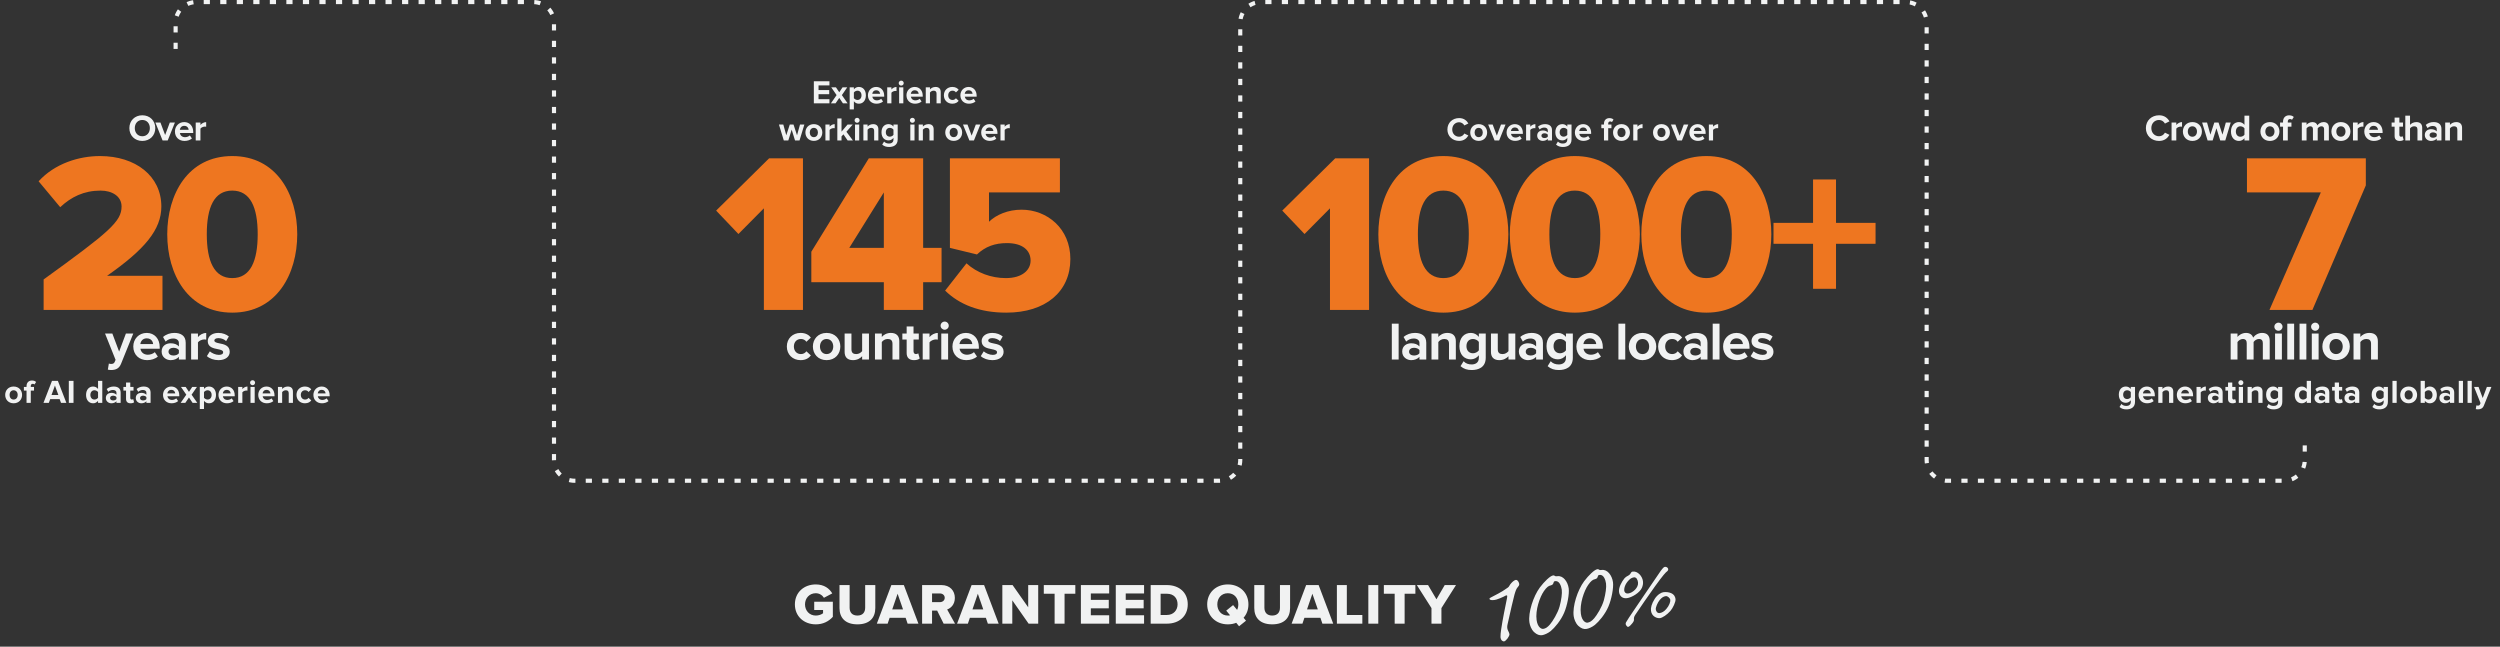 <svg width="1210" height="313" viewBox="0 0 1210 313" fill="none" xmlns="http://www.w3.org/2000/svg">
<rect x="0" y="0" width="1210" height="313" fill="#333333" stroke="none"/>
<path d="M384.728 292.524C384.728 298.46 389.264 302.184 394.836 302.184C398.364 302.184 401.08 300.756 403.096 298.544V291.236H394.08V295.24H398.364V296.808C397.608 297.424 396.292 297.928 394.836 297.928C391.784 297.928 389.628 295.576 389.628 292.524C389.628 289.472 391.784 287.12 394.836 287.12C396.6 287.12 398.028 288.1 398.784 289.332L402.816 287.204C401.444 284.88 398.924 282.864 394.836 282.864C389.264 282.864 384.728 286.588 384.728 292.524ZM406.314 294.288C406.314 298.88 409.002 302.184 414.994 302.184C420.986 302.184 423.646 298.908 423.646 294.26V283.172H418.746V294.12C418.746 296.332 417.57 297.928 414.994 297.928C412.39 297.928 411.214 296.332 411.214 294.12V283.172H406.314V294.288ZM439.283 301.848H444.519L437.463 283.172H431.415L424.387 301.848H429.623L430.575 299.02H438.331L439.283 301.848ZM434.439 287.372L437.071 294.96H431.835L434.439 287.372ZM456.714 301.848H462.23L458.422 294.988C460.158 294.372 462.146 292.636 462.146 289.388C462.146 285.916 459.794 283.172 455.65 283.172H446.298V301.848H451.114V295.52H453.578L456.714 301.848ZM457.246 289.332C457.246 290.62 456.182 291.432 454.922 291.432H451.114V287.232H454.922C456.182 287.232 457.246 288.044 457.246 289.332ZM478.118 301.848H483.354L476.298 283.172H470.25L463.222 301.848H468.458L469.41 299.02H477.166L478.118 301.848ZM473.274 287.372L475.906 294.96H470.67L473.274 287.372ZM497.845 301.848H502.493V283.172H497.649V293.924L490.089 283.172H485.133V301.848H489.949V290.564L497.845 301.848ZM510.432 301.848H515.248V287.372H520.456V283.172H505.196V287.372H510.432V301.848ZM523.148 301.848H536.84V297.788H527.964V294.428H536.644V290.34H527.964V287.232H536.84V283.172H523.148V301.848ZM540.036 301.848H553.728V297.788H544.852V294.428H553.532V290.34H544.852V287.232H553.728V283.172H540.036V301.848ZM556.925 301.848H564.793C570.645 301.848 574.873 298.292 574.873 292.496C574.873 286.7 570.645 283.172 564.765 283.172H556.925V301.848ZM561.741 297.648V287.372H564.793C568.209 287.372 569.945 289.612 569.945 292.496C569.945 295.268 568.041 297.648 564.765 297.648H561.741ZM604.244 292.524C604.244 286.84 599.988 282.864 594.276 282.864C588.564 282.864 584.28 286.84 584.28 292.524C584.28 298.208 588.564 302.184 594.276 302.184C595.732 302.184 597.104 301.932 598.336 301.428L599.708 303.108L603.068 300.42L601.892 298.992C603.376 297.312 604.244 295.1 604.244 292.524ZM594.276 297.928C591.168 297.928 589.18 295.548 589.18 292.524C589.18 289.472 591.168 287.12 594.276 287.12C597.356 287.12 599.344 289.472 599.344 292.524C599.344 293.504 599.148 294.4 598.756 295.184L596.824 292.86L593.492 295.548L595.368 297.816C595.032 297.9 594.668 297.928 594.276 297.928ZM607.07 294.288C607.07 298.88 609.758 302.184 615.75 302.184C621.742 302.184 624.402 298.908 624.402 294.26V283.172H619.502V294.12C619.502 296.332 618.326 297.928 615.75 297.928C613.146 297.928 611.97 296.332 611.97 294.12V283.172H607.07V294.288ZM640.038 301.848H645.274L638.218 283.172H632.17L625.142 301.848H630.378L631.33 299.02H639.086L640.038 301.848ZM635.194 287.372L637.826 294.96H632.59L635.194 287.372ZM647.053 301.848H659.373V297.648H651.869V283.172H647.053V301.848ZM662.274 301.848H667.09V283.172H662.274V301.848ZM675.022 301.848H679.838V287.372H685.046V283.172H669.786V287.372H675.022V301.848ZM692.834 301.848H697.65V294.316L704.706 283.172H699.246L695.242 290.06L691.182 283.172H685.75L692.834 294.316V301.848Z" fill="#F1F2F2"/>
<path d="M733.617 280.681C732.904 280.781 731.883 281.712 731.313 282.398C730.947 282.813 730.752 283.143 730.607 283.406C730.411 283.737 730.223 284.126 729.611 284.515C726.705 286.681 723.23 288.26 721.769 289.071C721.2 289.333 720.869 289.561 720.91 289.858C721.019 290.631 723.013 290.593 724.346 290.163C725.28 289.911 726.818 289.21 727.786 288.771C728.457 288.374 728.967 288.12 729.272 288.138C729.527 288.223 729.585 288.639 729.397 289.453C728.393 294.381 727.346 299.436 726.562 304.636C726.33 306.001 726.225 307.41 726.239 308.377C726.422 310.108 727.448 310.509 727.983 310.434C728.874 310.309 730.712 307.869 730.579 306.919C730.52 306.503 730.25 305.874 729.836 305.084C729.49 304.345 729.348 303.335 729.665 302.14C731.165 295.567 732.339 290.13 732.989 287.858C733.571 285.958 733.802 285.017 734.797 283.908C735.163 283.493 735.453 282.967 735.242 282.331C735.006 281.515 734.449 280.564 733.617 280.681Z" fill="#F1F2F2"/>
<path d="M751.706 278.502C752.122 278.444 752.454 278.64 752.725 278.844C752.92 278.938 753.344 278.938 753.818 278.872C756.551 278.488 758.794 281.505 759.253 284.772C759.629 287.446 758.547 293.112 757.037 296.596C755.442 300.335 752.48 303.84 750.525 305.448C749.275 306.472 747.45 307.275 746.38 307.425C745.073 307.609 743.86 307.173 742.472 305.914C741.142 304.647 740.435 302.626 740.242 301.259C739.566 296.447 742.104 288.637 745.313 284.309C747.457 281.463 750.28 278.703 751.706 278.502ZM752.702 281.27C752.286 281.329 752.065 281.481 751.945 281.922C751.783 282.49 751.569 283.126 750.567 283.328C749.506 283.537 748.622 284.147 747.26 286.095C745.242 288.984 743.047 295.352 743.715 300.105C744.233 303.788 746.149 304.488 746.921 304.38C748.05 304.221 748.994 303.604 750.193 302.224C751.444 300.776 753.922 296.852 754.846 293.511C755.685 290.424 756.142 287.21 755.892 285.427C755.649 283.704 754.781 280.978 752.702 281.27Z" fill="#F1F2F2"/>
<path d="M773.133 275.491C773.549 275.432 773.88 275.628 774.152 275.833C774.347 275.926 774.77 275.927 775.245 275.86C777.978 275.476 780.22 278.493 780.68 281.761C781.056 284.435 779.974 290.101 778.464 293.585C776.869 297.323 773.907 300.829 771.952 302.437C770.702 303.461 768.876 304.263 767.807 304.414C766.5 304.597 765.287 304.162 763.898 302.903C762.569 301.636 761.861 299.614 761.669 298.248C760.993 293.435 763.531 285.626 766.739 281.297C768.884 278.451 771.707 275.691 773.133 275.491ZM774.129 278.259C773.713 278.317 773.492 278.47 773.372 278.91C773.21 279.479 772.996 280.115 771.994 280.316C770.933 280.526 770.049 281.135 768.687 283.084C766.669 285.973 764.474 292.34 765.142 297.093C765.66 300.776 767.576 301.477 768.348 301.368C769.477 301.21 770.421 300.592 771.62 299.212C772.871 297.764 775.349 293.84 776.273 290.499C777.111 287.413 777.569 284.198 777.318 282.416C777.076 280.693 776.208 277.967 774.129 278.259Z" fill="#F1F2F2"/>
<path d="M805.781 274.356C806.572 274.245 807.2 274.762 807.369 275.243C807.53 275.675 807.303 276.212 806.893 276.522C806.248 276.966 804.929 278.364 801 283.814C796.949 289.482 794.608 292.942 791.515 297.517C790.926 298.357 790.726 299.092 790.837 299.884C790.928 300.528 790.339 301.368 789.637 302.123C788.857 303.04 788.348 303.364 788.001 303.413C787.704 303.455 787.232 302.966 787.091 302.683C786.774 302.223 786.753 301.72 786.988 301.233C787.485 300.103 794.502 290.028 797.922 284.902C801.348 279.826 803.398 276.812 803.909 276.134C804.583 275.181 805.285 274.426 805.781 274.356ZM805.081 286.623C806.318 286.449 807.704 286.608 808.777 287.063C810.445 287.788 810.824 289.047 810.949 289.939C811.136 291.276 809.652 294.362 808.475 295.689C806.823 297.587 804.599 299.01 803.411 299.177C802.322 299.33 799.502 298.666 799.078 295.646C798.883 294.26 799.355 292.225 800.888 289.838C802.342 287.614 804.14 286.755 805.081 286.623ZM806.257 288.527C805.168 288.68 804.375 289.146 803.333 290.352C802.255 291.665 801.267 293.975 801.406 294.965C801.552 296.005 802.229 296.869 803.318 296.716C804.259 296.584 805.441 296.014 806.476 294.757C807.873 293.198 808.556 291.234 808.431 290.343C808.319 289.551 807.149 288.402 806.257 288.527ZM790.198 276.647C792.624 276.306 794.845 278.821 795.186 281.247C795.381 282.633 795.018 283.644 794.684 284.499C793.653 286.865 789.887 289.162 787.46 289.503C785.48 289.782 783.919 288.739 783.606 286.511C783.321 284.481 784.883 281.584 786.174 279.989C786.918 279.178 787.576 278.833 788.142 278.552C788.609 278.284 788.609 278.284 789.042 277.769C789.361 277.168 789.653 276.723 790.198 276.647ZM790.792 279.442C790.148 279.532 789.186 279.869 788.314 280.85C786.507 282.72 785.978 284.713 786.152 285.951C786.271 286.792 787.012 287.395 788.052 287.249C790.28 286.935 793.157 284.41 792.795 281.836C792.614 280.548 792.029 279.268 790.792 279.442Z" fill="#F1F2F2"/>
<path d="M78.641 150H21.11V135.26C52.901 112.27 58.84 107.21 58.84 99.95C58.84 94.89 54.111 92.25 48.721 92.25C40.581 92.25 34.42 95.33 29.14 100.28L18.691 87.74C26.5 79.16 38.16 75.53 48.391 75.53C65.66 75.53 78.091 85.21 78.091 99.95C78.091 111.17 70.061 120.74 51.8 133.5H78.641V150ZM112.407 151.32C90.957 151.32 80.947 132.73 80.947 113.37C80.947 94.01 90.957 75.53 112.407 75.53C133.857 75.53 143.867 94.01 143.867 113.37C143.867 132.73 133.857 151.32 112.407 151.32ZM112.407 134.6C121.207 134.6 124.727 126.35 124.727 113.37C124.727 100.39 121.207 92.25 112.407 92.25C103.607 92.25 100.087 100.39 100.087 113.37C100.087 126.35 103.607 134.6 112.407 134.6Z" fill="#EE7620"/>
<path d="M52.69 175.95L52.196 178.914C52.612 179.018 53.444 179.096 53.834 179.096C55.992 179.044 57.656 178.42 58.592 176.054L64.494 161.442H60.932L57.656 170.178L54.38 161.442H50.844L55.94 174.182L55.472 175.248C55.16 175.924 54.588 176.158 53.73 176.158C53.418 176.158 52.976 176.08 52.69 175.95ZM64.512 167.708C64.512 171.738 67.398 174.312 71.22 174.312C73.17 174.312 75.146 173.714 76.394 172.57L74.938 170.438C74.132 171.218 72.754 171.686 71.584 171.686C69.452 171.686 68.178 170.36 67.97 168.774H77.304V168.046C77.304 163.938 74.756 161.13 71.012 161.13C67.19 161.13 64.512 164.068 64.512 167.708ZM71.012 163.756C73.196 163.756 74.028 165.342 74.106 166.538H67.918C68.074 165.29 68.958 163.756 71.012 163.756ZM86.579 174H89.881V165.888C89.881 162.274 87.255 161.13 84.395 161.13C82.419 161.13 80.443 161.754 78.909 163.106L80.157 165.316C81.223 164.328 82.471 163.834 83.823 163.834C85.487 163.834 86.579 164.666 86.579 165.94V167.682C85.747 166.668 84.265 166.148 82.601 166.148C80.599 166.148 78.233 167.214 78.233 170.152C78.233 172.96 80.599 174.312 82.601 174.312C84.239 174.312 85.721 173.714 86.579 172.7V174ZM86.579 170.984C86.033 171.712 84.993 172.076 83.927 172.076C82.627 172.076 81.561 171.4 81.561 170.23C81.561 169.008 82.627 168.332 83.927 168.332C84.993 168.332 86.033 168.696 86.579 169.424V170.984ZM92.506 174H95.808V165.706C96.354 164.9 97.81 164.276 98.902 164.276C99.266 164.276 99.578 164.328 99.812 164.38V161.156C98.252 161.156 96.692 162.04 95.808 163.158V161.442H92.506V174ZM100.134 172.362C101.46 173.584 103.566 174.312 105.75 174.312C109.234 174.312 111.184 172.57 111.184 170.282C111.184 167.162 108.298 166.59 106.14 166.174C104.736 165.888 103.748 165.602 103.748 164.822C103.748 164.094 104.528 163.652 105.724 163.652C107.258 163.652 108.688 164.302 109.442 165.108L110.768 162.846C109.52 161.858 107.83 161.13 105.698 161.13C102.396 161.13 100.55 162.976 100.55 165.082C100.55 168.072 103.332 168.592 105.49 169.008C106.92 169.294 108.012 169.606 108.012 170.49C108.012 171.27 107.336 171.764 105.906 171.764C104.346 171.764 102.474 170.906 101.564 170.048L100.134 172.362Z" fill="#F1F2F2"/>
<path d="M62.612 62.006C62.612 65.624 65.258 68.216 68.876 68.216C72.512 68.216 75.158 65.624 75.158 62.006C75.158 58.388 72.512 55.796 68.876 55.796C65.258 55.796 62.612 58.388 62.612 62.006ZM72.53 62.006C72.53 64.238 71.09 65.948 68.876 65.948C66.662 65.948 65.24 64.238 65.24 62.006C65.24 59.756 66.662 58.064 68.876 58.064C71.09 58.064 72.53 59.756 72.53 62.006ZM78.698 68H81.164L84.656 59.306H82.19L79.922 65.354L77.654 59.306H75.206L78.698 68ZM84.668 63.644C84.668 66.434 86.666 68.216 89.312 68.216C90.662 68.216 92.03 67.802 92.894 67.01L91.886 65.534C91.328 66.074 90.374 66.398 89.564 66.398C88.088 66.398 87.206 65.48 87.062 64.382H93.524V63.878C93.524 61.034 91.76 59.09 89.168 59.09C86.522 59.09 84.668 61.124 84.668 63.644ZM89.168 60.908C90.68 60.908 91.256 62.006 91.31 62.834H87.026C87.134 61.97 87.746 60.908 89.168 60.908ZM94.725 68H97.011V62.258C97.389 61.7 98.397 61.268 99.153 61.268C99.405 61.268 99.621 61.304 99.783 61.34V59.108C98.703 59.108 97.623 59.72 97.011 60.494V59.306H94.725V68Z" fill="#F1F2F2"/>
<path d="M6.592 195.192C4.048 195.192 2.512 193.336 2.512 191.128C2.512 188.936 4.048 187.08 6.592 187.08C9.152 187.08 10.688 188.936 10.688 191.128C10.688 193.336 9.152 195.192 6.592 195.192ZM6.592 193.384C7.856 193.384 8.576 192.344 8.576 191.128C8.576 189.928 7.856 188.888 6.592 188.888C5.328 188.888 4.624 189.928 4.624 191.128C4.624 192.344 5.328 193.384 6.592 193.384ZM14.892 195H12.844V189.048H11.563V187.272H12.844V186.856C12.844 185.208 13.899 184.168 15.451 184.168C16.188 184.168 16.971 184.36 17.468 184.888L16.7 186.088C16.491 185.88 16.22 185.768 15.851 185.768C15.291 185.768 14.892 186.136 14.892 186.856V187.272H16.459V189.048H14.892V195ZM32.124 195H29.532L28.876 193.192H24.3L23.628 195H21.036L25.164 184.328H28.012L32.124 195ZM28.252 191.192L26.588 186.6L24.924 191.192H28.252ZM35.581 195H33.309V184.328H35.581V195ZM49.505 195H47.458V194.008C46.849 194.776 46.002 195.192 45.074 195.192C43.121 195.192 41.65 193.72 41.65 191.144C41.65 188.616 43.105 187.08 45.074 187.08C45.986 187.08 46.849 187.48 47.458 188.264V184.328H49.505V195ZM45.697 193.384C46.386 193.384 47.121 193.016 47.458 192.504V189.768C47.121 189.256 46.386 188.888 45.697 188.888C44.545 188.888 43.745 189.8 43.745 191.144C43.745 192.472 44.545 193.384 45.697 193.384ZM58.392 195H56.361V194.2C55.833 194.824 54.92 195.192 53.913 195.192C52.681 195.192 51.224 194.36 51.224 192.632C51.224 190.824 52.681 190.136 53.913 190.136C54.937 190.136 55.849 190.472 56.361 191.08V190.04C56.361 189.256 55.688 188.744 54.664 188.744C53.833 188.744 53.065 189.048 52.408 189.656L51.641 188.296C52.584 187.464 53.8 187.08 55.017 187.08C56.776 187.08 58.392 187.784 58.392 190.008V195ZM54.728 193.816C55.385 193.816 56.025 193.592 56.361 193.144V192.184C56.025 191.736 55.385 191.512 54.728 191.512C53.928 191.512 53.273 191.928 53.273 192.68C53.273 193.4 53.928 193.816 54.728 193.816ZM63.2 195.192C61.776 195.192 61.008 194.456 61.008 193.08V189.048H59.728V187.272H61.008V185.16H63.056V187.272H64.624V189.048H63.056V192.536C63.056 193.016 63.312 193.384 63.76 193.384C64.064 193.384 64.352 193.272 64.464 193.16L64.896 194.696C64.592 194.968 64.048 195.192 63.2 195.192ZM72.886 195H70.854V194.2C70.326 194.824 69.414 195.192 68.406 195.192C67.174 195.192 65.718 194.36 65.718 192.632C65.718 190.824 67.174 190.136 68.406 190.136C69.43 190.136 70.342 190.472 70.854 191.08V190.04C70.854 189.256 70.182 188.744 69.158 188.744C68.326 188.744 67.558 189.048 66.902 189.656L66.134 188.296C67.078 187.464 68.294 187.08 69.51 187.08C71.27 187.08 72.886 187.784 72.886 190.008V195ZM69.222 193.816C69.878 193.816 70.518 193.592 70.854 193.144V192.184C70.518 191.736 69.878 191.512 69.222 191.512C68.422 191.512 67.766 191.928 67.766 192.68C67.766 193.4 68.422 193.816 69.222 193.816ZM83.028 195.192C80.675 195.192 78.9 193.608 78.9 191.128C78.9 188.888 80.547 187.08 82.9 187.08C85.204 187.08 86.772 188.808 86.772 191.336V191.784H81.028C81.156 192.76 81.939 193.576 83.251 193.576C83.907 193.576 84.82 193.288 85.316 192.808L86.212 194.12C85.444 194.824 84.228 195.192 83.028 195.192ZM84.803 190.408C84.755 189.672 84.243 188.696 82.9 188.696C81.635 188.696 81.091 189.64 80.996 190.408H84.803ZM95.495 195H93.223L91.463 192.392L89.687 195H87.431L90.167 191.032L87.591 187.272H89.863L91.463 189.656L93.047 187.272H95.319L92.727 191.032L95.495 195ZM101.118 195.192C100.206 195.192 99.358 194.808 98.734 194.008V197.944H96.702V187.272H98.734V188.248C99.326 187.496 100.174 187.08 101.118 187.08C103.102 187.08 104.542 188.552 104.542 191.128C104.542 193.704 103.102 195.192 101.118 195.192ZM100.478 193.384C101.646 193.384 102.43 192.472 102.43 191.128C102.43 189.8 101.646 188.888 100.478 188.888C99.822 188.888 99.07 189.272 98.734 189.768V192.504C99.07 192.984 99.822 193.384 100.478 193.384ZM109.862 195.192C107.51 195.192 105.734 193.608 105.734 191.128C105.734 188.888 107.382 187.08 109.734 187.08C112.038 187.08 113.606 188.808 113.606 191.336V191.784H107.862C107.99 192.76 108.774 193.576 110.086 193.576C110.742 193.576 111.654 193.288 112.15 192.808L113.046 194.12C112.278 194.824 111.062 195.192 109.862 195.192ZM111.638 190.408C111.59 189.672 111.078 188.696 109.734 188.696C108.47 188.696 107.926 189.64 107.83 190.408H111.638ZM117.306 195H115.274V187.272H117.306V188.328C117.85 187.64 118.81 187.08 119.77 187.08V189.064C119.626 189.032 119.434 189.016 119.21 189.016C118.538 189.016 117.642 189.4 117.306 189.896V195ZM122.247 186.44C121.591 186.44 121.031 185.896 121.031 185.224C121.031 184.552 121.591 184.024 122.247 184.024C122.919 184.024 123.463 184.552 123.463 185.224C123.463 185.896 122.919 186.44 122.247 186.44ZM123.271 195H121.239V187.272H123.271V195ZM129.118 195.192C126.766 195.192 124.99 193.608 124.99 191.128C124.99 188.888 126.638 187.08 128.99 187.08C131.294 187.08 132.862 188.808 132.862 191.336V191.784H127.118C127.246 192.76 128.03 193.576 129.342 193.576C129.998 193.576 130.91 193.288 131.406 192.808L132.302 194.12C131.534 194.824 130.318 195.192 129.118 195.192ZM130.894 190.408C130.846 189.672 130.334 188.696 128.99 188.696C127.726 188.696 127.182 189.64 127.086 190.408H130.894ZM141.778 195H139.746V190.328C139.746 189.256 139.186 188.888 138.322 188.888C137.522 188.888 136.898 189.336 136.562 189.8V195H134.53V187.272H136.562V188.28C137.058 187.688 138.002 187.08 139.266 187.08C140.962 187.08 141.778 188.04 141.778 189.544V195ZM147.596 195.192C145.212 195.192 143.5 193.512 143.5 191.128C143.5 188.76 145.212 187.08 147.596 187.08C149.18 187.08 150.14 187.768 150.652 188.472L149.324 189.72C148.956 189.176 148.396 188.888 147.692 188.888C146.46 188.888 145.596 189.784 145.596 191.128C145.596 192.472 146.46 193.384 147.692 193.384C148.396 193.384 148.956 193.064 149.324 192.552L150.652 193.784C150.14 194.504 149.18 195.192 147.596 195.192ZM155.812 195.192C153.46 195.192 151.684 193.608 151.684 191.128C151.684 188.888 153.332 187.08 155.684 187.08C157.988 187.08 159.556 188.808 159.556 191.336V191.784H153.812C153.94 192.76 154.724 193.576 156.036 193.576C156.692 193.576 157.604 193.288 158.1 192.808L158.996 194.12C158.228 194.824 157.012 195.192 155.812 195.192ZM157.588 190.408C157.54 189.672 157.028 188.696 155.684 188.696C154.42 188.696 153.876 189.64 153.78 190.408H157.588Z" fill="#F1F2F2"/>
<path d="M1119.21 150H1098.42L1123.28 93.13H1087.53V76.63H1145.06V89.72L1119.21 150Z" fill="#EE7620"/>
<path d="M1098.54 174H1095.21V166.07C1095.21 164.9 1094.69 164.068 1093.34 164.068C1092.17 164.068 1091.21 164.848 1090.74 165.524V174H1087.41V166.07C1087.41 164.9 1086.89 164.068 1085.54 164.068C1084.4 164.068 1083.43 164.848 1082.94 165.55V174H1079.64V161.442H1082.94V163.08C1083.46 162.326 1085.12 161.13 1087.05 161.13C1088.89 161.13 1090.06 161.988 1090.53 163.418C1091.26 162.274 1092.92 161.13 1094.85 161.13C1097.16 161.13 1098.54 162.352 1098.54 164.926V174ZM1102.77 160.09C1101.7 160.09 1100.79 159.206 1100.79 158.114C1100.79 157.022 1101.7 156.164 1102.77 156.164C1103.86 156.164 1104.74 157.022 1104.74 158.114C1104.74 159.206 1103.86 160.09 1102.77 160.09ZM1104.43 174H1101.13V161.442H1104.43V174ZM1110.36 174H1107.05V156.658H1110.36V174ZM1116.28 174H1112.98V156.658H1116.28V174ZM1120.55 160.09C1119.48 160.09 1118.57 159.206 1118.57 158.114C1118.57 157.022 1119.48 156.164 1120.55 156.164C1121.64 156.164 1122.52 157.022 1122.52 158.114C1122.52 159.206 1121.64 160.09 1120.55 160.09ZM1122.21 174H1118.91V161.442H1122.21V174ZM1130.66 174.312C1126.52 174.312 1124.03 171.296 1124.03 167.708C1124.03 164.146 1126.52 161.13 1130.66 161.13C1134.82 161.13 1137.31 164.146 1137.31 167.708C1137.31 171.296 1134.82 174.312 1130.66 174.312ZM1130.66 171.374C1132.71 171.374 1133.88 169.684 1133.88 167.708C1133.88 165.758 1132.71 164.068 1130.66 164.068C1128.6 164.068 1127.46 165.758 1127.46 167.708C1127.46 169.684 1128.6 171.374 1130.66 171.374ZM1150.89 174H1147.59V166.408C1147.59 164.666 1146.68 164.068 1145.27 164.068C1143.97 164.068 1142.96 164.796 1142.41 165.55V174H1139.11V161.442H1142.41V163.08C1143.22 162.118 1144.75 161.13 1146.81 161.13C1149.56 161.13 1150.89 162.69 1150.89 165.134V174Z" fill="#F1F2F2"/>
<path d="M1045 68.216C1041.4 68.216 1038.61 65.696 1038.61 62.006C1038.61 58.316 1041.4 55.796 1045 55.796C1047.65 55.796 1049.18 57.236 1050.02 58.73L1047.83 59.81C1047.32 58.838 1046.24 58.064 1045 58.064C1042.82 58.064 1041.24 59.738 1041.24 62.006C1041.24 64.274 1042.82 65.948 1045 65.948C1046.24 65.948 1047.32 65.192 1047.83 64.202L1050.02 65.264C1049.16 66.758 1047.65 68.216 1045 68.216ZM1053.33 68H1051.04V59.306H1053.33V60.494C1053.94 59.72 1055.02 59.09 1056.1 59.09V61.322C1055.94 61.286 1055.72 61.268 1055.47 61.268C1054.71 61.268 1053.71 61.7 1053.33 62.258V68ZM1061.11 68.216C1058.25 68.216 1056.52 66.128 1056.52 63.644C1056.52 61.178 1058.25 59.09 1061.11 59.09C1063.99 59.09 1065.72 61.178 1065.72 63.644C1065.72 66.128 1063.99 68.216 1061.11 68.216ZM1061.11 66.182C1062.53 66.182 1063.34 65.012 1063.34 63.644C1063.34 62.294 1062.53 61.124 1061.11 61.124C1059.69 61.124 1058.9 62.294 1058.9 63.644C1058.9 65.012 1059.69 66.182 1061.11 66.182ZM1077.03 68H1074.6L1072.76 62.078L1070.92 68H1068.48L1065.83 59.306H1068.21L1069.83 65.156L1071.73 59.306H1073.77L1075.68 65.156L1077.3 59.306H1079.67L1077.03 68ZM1088.63 68H1086.32V66.884C1085.64 67.748 1084.69 68.216 1083.64 68.216C1081.45 68.216 1079.79 66.56 1079.79 63.662C1079.79 60.818 1081.43 59.09 1083.64 59.09C1084.67 59.09 1085.64 59.54 1086.32 60.422V55.994H1088.63V68ZM1084.34 66.182C1085.12 66.182 1085.95 65.768 1086.32 65.192V62.114C1085.95 61.538 1085.12 61.124 1084.34 61.124C1083.05 61.124 1082.15 62.15 1082.15 63.662C1082.15 65.156 1083.05 66.182 1084.34 66.182ZM1098.63 68.216C1095.77 68.216 1094.04 66.128 1094.04 63.644C1094.04 61.178 1095.77 59.09 1098.63 59.09C1101.51 59.09 1103.24 61.178 1103.24 63.644C1103.24 66.128 1101.51 68.216 1098.63 68.216ZM1098.63 66.182C1100.05 66.182 1100.86 65.012 1100.86 63.644C1100.86 62.294 1100.05 61.124 1098.63 61.124C1097.21 61.124 1096.42 62.294 1096.42 63.644C1096.42 65.012 1097.21 66.182 1098.63 66.182ZM1107.29 68H1104.99V61.304H1103.55V59.306H1104.99V58.838C1104.99 56.984 1106.18 55.814 1107.92 55.814C1108.75 55.814 1109.63 56.03 1110.19 56.624L1109.33 57.974C1109.09 57.74 1108.79 57.614 1108.37 57.614C1107.74 57.614 1107.29 58.028 1107.29 58.838V59.306H1109.06V61.304H1107.29V68ZM1127.17 68H1124.86V62.51C1124.86 61.7 1124.5 61.124 1123.57 61.124C1122.76 61.124 1122.09 61.664 1121.77 62.132V68H1119.46V62.51C1119.46 61.7 1119.1 61.124 1118.17 61.124C1117.37 61.124 1116.71 61.664 1116.37 62.15V68H1114.08V59.306H1116.37V60.44C1116.73 59.918 1117.88 59.09 1119.21 59.09C1120.49 59.09 1121.3 59.684 1121.62 60.674C1122.13 59.882 1123.28 59.09 1124.61 59.09C1126.21 59.09 1127.17 59.936 1127.17 61.718V68ZM1132.99 68.216C1130.13 68.216 1128.4 66.128 1128.4 63.644C1128.4 61.178 1130.13 59.09 1132.99 59.09C1135.87 59.09 1137.6 61.178 1137.6 63.644C1137.6 66.128 1135.87 68.216 1132.99 68.216ZM1132.99 66.182C1134.41 66.182 1135.22 65.012 1135.22 63.644C1135.22 62.294 1134.41 61.124 1132.99 61.124C1131.57 61.124 1130.78 62.294 1130.78 63.644C1130.78 65.012 1131.57 66.182 1132.99 66.182ZM1141.13 68H1138.84V59.306H1141.13V60.494C1141.74 59.72 1142.82 59.09 1143.9 59.09V61.322C1143.74 61.286 1143.52 61.268 1143.27 61.268C1142.52 61.268 1141.51 61.7 1141.13 62.258V68ZM1148.97 68.216C1146.32 68.216 1144.32 66.434 1144.32 63.644C1144.32 61.124 1146.18 59.09 1148.82 59.09C1151.41 59.09 1153.18 61.034 1153.18 63.878V64.382H1146.72C1146.86 65.48 1147.74 66.398 1149.22 66.398C1149.96 66.398 1150.98 66.074 1151.54 65.534L1152.55 67.01C1151.68 67.802 1150.32 68.216 1148.97 68.216ZM1150.96 62.834C1150.91 62.006 1150.33 60.908 1148.82 60.908C1147.4 60.908 1146.79 61.97 1146.68 62.834H1150.96ZM1161.45 68.216C1159.85 68.216 1158.99 67.388 1158.99 65.84V61.304H1157.55V59.306H1158.99V56.93H1161.29V59.306H1163.05V61.304H1161.29V65.228C1161.29 65.768 1161.58 66.182 1162.08 66.182C1162.42 66.182 1162.75 66.056 1162.87 65.93L1163.36 67.658C1163.02 67.964 1162.41 68.216 1161.45 68.216ZM1172.34 68H1170.05V62.708C1170.05 61.502 1169.42 61.124 1168.43 61.124C1167.55 61.124 1166.85 61.628 1166.45 62.15V68H1164.17V55.994H1166.45V60.44C1167.01 59.774 1168.09 59.09 1169.51 59.09C1171.42 59.09 1172.34 60.134 1172.34 61.826V68ZM1181.66 68H1179.38V67.1C1178.78 67.802 1177.76 68.216 1176.62 68.216C1175.24 68.216 1173.6 67.28 1173.6 65.336C1173.6 63.302 1175.24 62.528 1176.62 62.528C1177.78 62.528 1178.8 62.906 1179.38 63.59V62.42C1179.38 61.538 1178.62 60.962 1177.47 60.962C1176.53 60.962 1175.67 61.304 1174.93 61.988L1174.07 60.458C1175.13 59.522 1176.5 59.09 1177.87 59.09C1179.85 59.09 1181.66 59.882 1181.66 62.384V68ZM1177.54 66.668C1178.28 66.668 1179 66.416 1179.38 65.912V64.832C1179 64.328 1178.28 64.076 1177.54 64.076C1176.64 64.076 1175.9 64.544 1175.9 65.39C1175.9 66.2 1176.64 66.668 1177.54 66.668ZM1191.64 68H1189.35V62.744C1189.35 61.538 1188.72 61.124 1187.75 61.124C1186.85 61.124 1186.15 61.628 1185.77 62.15V68H1183.48V59.306H1185.77V60.44C1186.33 59.774 1187.39 59.09 1188.81 59.09C1190.72 59.09 1191.64 60.17 1191.64 61.862V68Z" fill="#F1F2F2"/>
<path d="M1029.18 198.136C1027.85 198.136 1026.82 197.832 1025.85 196.984L1026.76 195.512C1027.38 196.2 1028.2 196.472 1029.18 196.472C1030.15 196.472 1031.3 196.04 1031.3 194.52V193.736C1030.7 194.504 1029.86 194.952 1028.92 194.952C1026.98 194.952 1025.51 193.592 1025.51 191.016C1025.51 188.488 1026.97 187.08 1028.92 187.08C1029.85 187.08 1030.68 187.48 1031.3 188.264V187.272H1033.35V194.472C1033.35 197.416 1031.08 198.136 1029.18 198.136ZM1029.56 193.144C1030.23 193.144 1030.97 192.76 1031.3 192.264V189.768C1030.97 189.256 1030.23 188.888 1029.56 188.888C1028.41 188.888 1027.61 189.688 1027.61 191.016C1027.61 192.344 1028.41 193.144 1029.56 193.144ZM1039.2 195.192C1036.85 195.192 1035.07 193.608 1035.07 191.128C1035.07 188.888 1036.72 187.08 1039.07 187.08C1041.38 187.08 1042.94 188.808 1042.94 191.336V191.784H1037.2C1037.33 192.76 1038.11 193.576 1039.42 193.576C1040.08 193.576 1040.99 193.288 1041.49 192.808L1042.38 194.12C1041.62 194.824 1040.4 195.192 1039.2 195.192ZM1040.98 190.408C1040.93 189.672 1040.42 188.696 1039.07 188.696C1037.81 188.696 1037.26 189.64 1037.17 190.408H1040.98ZM1051.86 195H1049.83V190.328C1049.83 189.256 1049.27 188.888 1048.4 188.888C1047.6 188.888 1046.98 189.336 1046.64 189.8V195H1044.61V187.272H1046.64V188.28C1047.14 187.688 1048.08 187.08 1049.35 187.08C1051.04 187.08 1051.86 188.04 1051.86 189.544V195ZM1057.71 195.192C1055.36 195.192 1053.58 193.608 1053.58 191.128C1053.58 188.888 1055.23 187.08 1057.58 187.08C1059.88 187.08 1061.45 188.808 1061.45 191.336V191.784H1055.71C1055.84 192.76 1056.62 193.576 1057.93 193.576C1058.59 193.576 1059.5 193.288 1060 192.808L1060.89 194.12C1060.12 194.824 1058.91 195.192 1057.71 195.192ZM1059.48 190.408C1059.44 189.672 1058.92 188.696 1057.58 188.696C1056.32 188.696 1055.77 189.64 1055.68 190.408H1059.48ZM1065.15 195H1063.12V187.272H1065.15V188.328C1065.7 187.64 1066.66 187.08 1067.62 187.08V189.064C1067.47 189.032 1067.28 189.016 1067.06 189.016C1066.38 189.016 1065.49 189.4 1065.15 189.896V195ZM1075.76 195H1073.73V194.2C1073.2 194.824 1072.29 195.192 1071.28 195.192C1070.05 195.192 1068.59 194.36 1068.59 192.632C1068.59 190.824 1070.05 190.136 1071.28 190.136C1072.3 190.136 1073.21 190.472 1073.73 191.08V190.04C1073.73 189.256 1073.05 188.744 1072.03 188.744C1071.2 188.744 1070.43 189.048 1069.77 189.656L1069.01 188.296C1069.95 187.464 1071.17 187.08 1072.38 187.08C1074.14 187.08 1075.76 187.784 1075.76 190.008V195ZM1072.09 193.816C1072.75 193.816 1073.39 193.592 1073.73 193.144V192.184C1073.39 191.736 1072.75 191.512 1072.09 191.512C1071.29 191.512 1070.64 191.928 1070.64 192.68C1070.64 193.4 1071.29 193.816 1072.09 193.816ZM1080.57 195.192C1079.14 195.192 1078.37 194.456 1078.37 193.08V189.048H1077.09V187.272H1078.37V185.16H1080.42V187.272H1081.99V189.048H1080.42V192.536C1080.42 193.016 1080.68 193.384 1081.13 193.384C1081.43 193.384 1081.72 193.272 1081.83 193.16L1082.26 194.696C1081.96 194.968 1081.41 195.192 1080.57 195.192ZM1084.59 186.44C1083.93 186.44 1083.37 185.896 1083.37 185.224C1083.37 184.552 1083.93 184.024 1084.59 184.024C1085.26 184.024 1085.8 184.552 1085.8 185.224C1085.8 185.896 1085.26 186.44 1084.59 186.44ZM1085.61 195H1083.58V187.272H1085.61V195ZM1095.07 195H1093.04V190.328C1093.04 189.256 1092.48 188.888 1091.62 188.888C1090.82 188.888 1090.19 189.336 1089.86 189.8V195H1087.83V187.272H1089.86V188.28C1090.35 187.688 1091.3 187.08 1092.56 187.08C1094.26 187.08 1095.07 188.04 1095.07 189.544V195ZM1100.46 198.136C1099.13 198.136 1098.11 197.832 1097.13 196.984L1098.04 195.512C1098.67 196.2 1099.48 196.472 1100.46 196.472C1101.44 196.472 1102.59 196.04 1102.59 194.52V193.736C1101.98 194.504 1101.15 194.952 1100.2 194.952C1098.27 194.952 1096.8 193.592 1096.8 191.016C1096.8 188.488 1098.25 187.08 1100.2 187.08C1101.13 187.08 1101.96 187.48 1102.59 188.264V187.272H1104.64V194.472C1104.64 197.416 1102.36 198.136 1100.46 198.136ZM1100.84 193.144C1101.52 193.144 1102.25 192.76 1102.59 192.264V189.768C1102.25 189.256 1101.52 188.888 1100.84 188.888C1099.69 188.888 1098.89 189.688 1098.89 191.016C1098.89 192.344 1099.69 193.144 1100.84 193.144ZM1118.51 195H1116.46V194.008C1115.85 194.776 1115 195.192 1114.07 195.192C1112.12 195.192 1110.65 193.72 1110.65 191.144C1110.65 188.616 1112.11 187.08 1114.07 187.08C1114.99 187.08 1115.85 187.48 1116.46 188.264V184.328H1118.51V195ZM1114.7 193.384C1115.39 193.384 1116.12 193.016 1116.46 192.504V189.768C1116.12 189.256 1115.39 188.888 1114.7 188.888C1113.55 188.888 1112.75 189.8 1112.75 191.144C1112.75 192.472 1113.55 193.384 1114.7 193.384ZM1127.39 195H1125.36V194.2C1124.83 194.824 1123.92 195.192 1122.91 195.192C1121.68 195.192 1120.22 194.36 1120.22 192.632C1120.22 190.824 1121.68 190.136 1122.91 190.136C1123.94 190.136 1124.85 190.472 1125.36 191.08V190.04C1125.36 189.256 1124.69 188.744 1123.66 188.744C1122.83 188.744 1122.06 189.048 1121.41 189.656L1120.64 188.296C1121.58 187.464 1122.8 187.08 1124.02 187.08C1125.78 187.08 1127.39 187.784 1127.39 190.008V195ZM1123.73 193.816C1124.38 193.816 1125.02 193.592 1125.36 193.144V192.184C1125.02 191.736 1124.38 191.512 1123.73 191.512C1122.93 191.512 1122.27 191.928 1122.27 192.68C1122.27 193.4 1122.93 193.816 1123.73 193.816ZM1132.2 195.192C1130.78 195.192 1130.01 194.456 1130.01 193.08V189.048H1128.73V187.272H1130.01V185.16H1132.06V187.272H1133.62V189.048H1132.06V192.536C1132.06 193.016 1132.31 193.384 1132.76 193.384C1133.06 193.384 1133.35 193.272 1133.46 193.16L1133.9 194.696C1133.59 194.968 1133.05 195.192 1132.2 195.192ZM1141.89 195H1139.85V194.2C1139.33 194.824 1138.41 195.192 1137.41 195.192C1136.17 195.192 1134.72 194.36 1134.72 192.632C1134.72 190.824 1136.17 190.136 1137.41 190.136C1138.43 190.136 1139.34 190.472 1139.85 191.08V190.04C1139.85 189.256 1139.18 188.744 1138.16 188.744C1137.33 188.744 1136.56 189.048 1135.9 189.656L1135.13 188.296C1136.08 187.464 1137.29 187.08 1138.51 187.08C1140.27 187.08 1141.89 187.784 1141.89 190.008V195ZM1138.22 193.816C1138.88 193.816 1139.52 193.592 1139.85 193.144V192.184C1139.52 191.736 1138.88 191.512 1138.22 191.512C1137.42 191.512 1136.77 191.928 1136.77 192.68C1136.77 193.4 1137.42 193.816 1138.22 193.816ZM1151.56 198.136C1150.24 198.136 1149.21 197.832 1148.24 196.984L1149.15 195.512C1149.77 196.2 1150.59 196.472 1151.56 196.472C1152.54 196.472 1153.69 196.04 1153.69 194.52V193.736C1153.08 194.504 1152.25 194.952 1151.31 194.952C1149.37 194.952 1147.9 193.592 1147.9 191.016C1147.9 188.488 1149.36 187.08 1151.31 187.08C1152.24 187.08 1153.07 187.48 1153.69 188.264V187.272H1155.74V194.472C1155.74 197.416 1153.47 198.136 1151.56 198.136ZM1151.95 193.144C1152.62 193.144 1153.36 192.76 1153.69 192.264V189.768C1153.36 189.256 1152.62 188.888 1151.95 188.888C1150.8 188.888 1150 189.688 1150 191.016C1150 192.344 1150.8 193.144 1151.95 193.144ZM1159.99 195H1157.95V184.328H1159.99V195ZM1165.79 195.192C1163.24 195.192 1161.71 193.336 1161.71 191.128C1161.71 188.936 1163.24 187.08 1165.79 187.08C1168.35 187.08 1169.88 188.936 1169.88 191.128C1169.88 193.336 1168.35 195.192 1165.79 195.192ZM1165.79 193.384C1167.05 193.384 1167.77 192.344 1167.77 191.128C1167.77 189.928 1167.05 188.888 1165.79 188.888C1164.52 188.888 1163.82 189.928 1163.82 191.128C1163.82 192.344 1164.52 193.384 1165.79 193.384ZM1173.62 192.52C1173.96 193.016 1174.71 193.384 1175.37 193.384C1176.55 193.384 1177.33 192.488 1177.33 191.144C1177.33 189.8 1176.55 188.888 1175.37 188.888C1174.71 188.888 1173.96 189.272 1173.62 189.784V192.52ZM1173.62 195H1171.59V184.328H1173.62V188.264C1174.23 187.48 1175.09 187.08 1176.01 187.08C1177.97 187.08 1179.43 188.616 1179.43 191.144C1179.43 193.72 1177.96 195.192 1176.01 195.192C1175.08 195.192 1174.23 194.776 1173.62 194.008V195ZM1187.84 195H1185.8V194.2C1185.28 194.824 1184.36 195.192 1183.36 195.192C1182.12 195.192 1180.67 194.36 1180.67 192.632C1180.67 190.824 1182.12 190.136 1183.36 190.136C1184.38 190.136 1185.29 190.472 1185.8 191.08V190.04C1185.8 189.256 1185.13 188.744 1184.11 188.744C1183.28 188.744 1182.51 189.048 1181.85 189.656L1181.08 188.296C1182.03 187.464 1183.24 187.08 1184.46 187.08C1186.22 187.08 1187.84 187.784 1187.84 190.008V195ZM1184.17 193.816C1184.83 193.816 1185.47 193.592 1185.8 193.144V192.184C1185.47 191.736 1184.83 191.512 1184.17 191.512C1183.37 191.512 1182.72 191.928 1182.72 192.68C1182.72 193.4 1183.37 193.816 1184.17 193.816ZM1192.08 195H1190.05V184.328H1192.08V195ZM1196.33 195H1194.3V184.328H1196.33V195ZM1198.27 198.024L1198.58 196.2C1198.75 196.28 1199.03 196.328 1199.22 196.328C1199.75 196.328 1200.1 196.184 1200.29 195.768L1200.58 195.112L1197.44 187.272H1199.62L1201.63 192.648L1203.65 187.272H1205.84L1202.21 196.264C1201.63 197.72 1200.61 198.104 1199.28 198.136C1199.04 198.136 1198.53 198.088 1198.27 198.024Z" fill="#F1F2F2"/>
<path d="M401.452 50H393.9V39.328H401.452V41.328H396.172V43.584H401.34V45.584H396.172V48H401.452V50ZM410.236 50H407.964L406.204 47.392L404.428 50H402.172L404.908 46.032L402.332 42.272H404.604L406.204 44.656L407.788 42.272H410.06L407.468 46.032L410.236 50ZM415.658 50.192C414.746 50.192 413.898 49.808 413.274 49.008V52.944H411.242V42.272H413.274V43.248C413.866 42.496 414.714 42.08 415.658 42.08C417.642 42.08 419.082 43.552 419.082 46.128C419.082 48.704 417.642 50.192 415.658 50.192ZM415.018 48.384C416.186 48.384 416.97 47.472 416.97 46.128C416.97 44.8 416.186 43.888 415.018 43.888C414.362 43.888 413.61 44.272 413.274 44.768V47.504C413.61 47.984 414.362 48.384 415.018 48.384ZM424.203 50.192C421.851 50.192 420.075 48.608 420.075 46.128C420.075 43.888 421.723 42.08 424.075 42.08C426.379 42.08 427.947 43.808 427.947 46.336V46.784H422.203C422.331 47.76 423.115 48.576 424.427 48.576C425.083 48.576 425.995 48.288 426.491 47.808L427.387 49.12C426.619 49.824 425.403 50.192 424.203 50.192ZM425.979 45.408C425.931 44.672 425.419 43.696 424.075 43.696C422.811 43.696 422.267 44.64 422.171 45.408H425.979ZM431.446 50H429.414V42.272H431.446V43.328C431.99 42.64 432.95 42.08 433.91 42.08V44.064C433.766 44.032 433.574 44.016 433.35 44.016C432.678 44.016 431.782 44.4 431.446 44.896V50ZM436.188 41.44C435.532 41.44 434.972 40.896 434.972 40.224C434.972 39.552 435.532 39.024 436.188 39.024C436.86 39.024 437.404 39.552 437.404 40.224C437.404 40.896 436.86 41.44 436.188 41.44ZM437.212 50H435.18V42.272H437.212V50ZM442.859 50.192C440.507 50.192 438.731 48.608 438.731 46.128C438.731 43.888 440.379 42.08 442.731 42.08C445.035 42.08 446.603 43.808 446.603 46.336V46.784H440.859C440.987 47.76 441.771 48.576 443.083 48.576C443.739 48.576 444.651 48.288 445.147 47.808L446.043 49.12C445.275 49.824 444.059 50.192 442.859 50.192ZM444.635 45.408C444.587 44.672 444.075 43.696 442.731 43.696C441.467 43.696 440.923 44.64 440.827 45.408H444.635ZM455.319 50H453.287V45.328C453.287 44.256 452.727 43.888 451.863 43.888C451.062 43.888 450.439 44.336 450.103 44.8V50H448.071V42.272H450.103V43.28C450.599 42.688 451.543 42.08 452.807 42.08C454.503 42.08 455.319 43.04 455.319 44.544V50ZM460.936 50.192C458.552 50.192 456.84 48.512 456.84 46.128C456.84 43.76 458.552 42.08 460.936 42.08C462.52 42.08 463.48 42.768 463.992 43.472L462.664 44.72C462.296 44.176 461.736 43.888 461.032 43.888C459.8 43.888 458.936 44.784 458.936 46.128C458.936 47.472 459.8 48.384 461.032 48.384C461.736 48.384 462.296 48.064 462.664 47.552L463.992 48.784C463.48 49.504 462.52 50.192 460.936 50.192ZM468.953 50.192C466.601 50.192 464.825 48.608 464.825 46.128C464.825 43.888 466.473 42.08 468.825 42.08C471.129 42.08 472.697 43.808 472.697 46.336V46.784H466.953C467.081 47.76 467.865 48.576 469.177 48.576C469.833 48.576 470.745 48.288 471.241 47.808L472.137 49.12C471.369 49.824 470.153 50.192 468.953 50.192ZM470.729 45.408C470.681 44.672 470.169 43.696 468.825 43.696C467.561 43.696 467.017 44.64 466.921 45.408H470.729ZM386.96 68H384.8L383.168 62.736L381.536 68H379.36L377.008 60.272H379.12L380.56 65.472L382.256 60.272H384.064L385.76 65.472L387.2 60.272H389.312L386.96 68ZM393.897 68.192C391.353 68.192 389.817 66.336 389.817 64.128C389.817 61.936 391.353 60.08 393.897 60.08C396.457 60.08 397.993 61.936 397.993 64.128C397.993 66.336 396.457 68.192 393.897 68.192ZM393.897 66.384C395.161 66.384 395.881 65.344 395.881 64.128C395.881 62.928 395.161 61.888 393.897 61.888C392.633 61.888 391.929 62.928 391.929 64.128C391.929 65.344 392.633 66.384 393.897 66.384ZM401.532 68H399.5V60.272H401.532V61.328C402.076 60.64 403.036 60.08 403.996 60.08V62.064C403.852 62.032 403.66 62.016 403.436 62.016C402.764 62.016 401.868 62.4 401.532 62.896V68ZM412.818 68H410.274L408.226 65.024L407.298 66.016V68H405.266V57.328H407.298V63.712L410.226 60.272H412.722L409.666 63.776L412.818 68ZM414.836 59.44C414.18 59.44 413.62 58.896 413.62 58.224C413.62 57.552 414.18 57.024 414.836 57.024C415.508 57.024 416.052 57.552 416.052 58.224C416.052 58.896 415.508 59.44 414.836 59.44ZM415.86 68H413.828V60.272H415.86V68ZM425.123 68H423.091V63.328C423.091 62.256 422.531 61.888 421.667 61.888C420.867 61.888 420.243 62.336 419.907 62.8V68H417.875V60.272H419.907V61.28C420.403 60.688 421.347 60.08 422.611 60.08C424.307 60.08 425.123 61.04 425.123 62.544V68ZM430.309 71.136C428.981 71.136 427.957 70.832 426.981 69.984L427.893 68.512C428.517 69.2 429.333 69.472 430.309 69.472C431.285 69.472 432.437 69.04 432.437 67.52V66.736C431.829 67.504 430.997 67.952 430.053 67.952C428.117 67.952 426.645 66.592 426.645 64.016C426.645 61.488 428.101 60.08 430.053 60.08C430.981 60.08 431.813 60.48 432.437 61.264V60.272H434.485V67.472C434.485 70.416 432.213 71.136 430.309 71.136ZM430.693 66.144C431.365 66.144 432.101 65.76 432.437 65.264V62.768C432.101 62.256 431.365 61.888 430.693 61.888C429.541 61.888 428.741 62.688 428.741 64.016C428.741 65.344 429.541 66.144 430.693 66.144ZM441.602 59.44C440.946 59.44 440.386 58.896 440.386 58.224C440.386 57.552 440.946 57.024 441.602 57.024C442.274 57.024 442.818 57.552 442.818 58.224C442.818 58.896 442.274 59.44 441.602 59.44ZM442.626 68H440.594V60.272H442.626V68ZM451.889 68H449.857V63.328C449.857 62.256 449.297 61.888 448.433 61.888C447.633 61.888 447.009 62.336 446.673 62.8V68H444.641V60.272H446.673V61.28C447.169 60.688 448.113 60.08 449.377 60.08C451.073 60.08 451.889 61.04 451.889 62.544V68ZM461.584 68.192C459.04 68.192 457.504 66.336 457.504 64.128C457.504 61.936 459.04 60.08 461.584 60.08C464.144 60.08 465.68 61.936 465.68 64.128C465.68 66.336 464.144 68.192 461.584 68.192ZM461.584 66.384C462.848 66.384 463.568 65.344 463.568 64.128C463.568 62.928 462.848 61.888 461.584 61.888C460.32 61.888 459.616 62.928 459.616 64.128C459.616 65.344 460.32 66.384 461.584 66.384ZM471.38 68H469.188L466.084 60.272H468.26L470.276 65.648L472.292 60.272H474.484L471.38 68ZM479.023 68.192C476.671 68.192 474.895 66.608 474.895 64.128C474.895 61.888 476.543 60.08 478.895 60.08C481.199 60.08 482.767 61.808 482.767 64.336V64.784H477.023C477.151 65.76 477.935 66.576 479.247 66.576C479.903 66.576 480.815 66.288 481.311 65.808L482.207 67.12C481.439 67.824 480.223 68.192 479.023 68.192ZM480.799 63.408C480.751 62.672 480.239 61.696 478.895 61.696C477.631 61.696 477.087 62.64 476.991 63.408H480.799ZM486.267 68H484.235V60.272H486.267V61.328C486.811 60.64 487.771 60.08 488.731 60.08V62.064C488.587 62.032 488.395 62.016 488.171 62.016C487.499 62.016 486.603 62.4 486.267 62.896V68Z" fill="#F1F2F2"/>
<path d="M388.633 150H369.713V100.83L357.393 113.26L346.613 101.93L372.243 76.63H388.633V150ZM446.803 150H427.773V136.58H392.683V121.84L420.513 76.63H446.803V119.97H455.713V136.58H446.803V150ZM427.773 119.97V93.13L411.053 119.97H427.773ZM487.036 151.32C474.056 151.32 464.266 147.36 457.446 140.65L467.786 127.45C472.846 132.07 479.776 134.6 486.816 134.6C494.846 134.6 498.806 130.64 498.806 126.13C498.806 121.18 494.956 117.66 487.366 117.66C481.536 117.66 476.916 119.31 472.846 123.16L459.756 119.97V76.63H512.996V93.13H478.676V107.32C482.196 103.91 487.916 101.49 494.406 101.49C506.836 101.49 518.056 110.62 518.056 125.36C518.056 141.2 506.066 151.32 487.036 151.32Z" fill="#EE7620"/>
<path d="M380.832 167.708C380.832 171.582 383.614 174.312 387.488 174.312C390.062 174.312 391.622 173.194 392.454 172.024L390.296 170.022C389.698 170.854 388.788 171.374 387.644 171.374C385.642 171.374 384.238 169.892 384.238 167.708C384.238 165.524 385.642 164.068 387.644 164.068C388.788 164.068 389.698 164.536 390.296 165.42L392.454 163.392C391.622 162.248 390.062 161.13 387.488 161.13C383.614 161.13 380.832 163.86 380.832 167.708ZM400.065 174.312C404.225 174.312 406.721 171.296 406.721 167.708C406.721 164.146 404.225 161.13 400.065 161.13C395.931 161.13 393.435 164.146 393.435 167.708C393.435 171.296 395.931 174.312 400.065 174.312ZM400.065 171.374C398.011 171.374 396.867 169.684 396.867 167.708C396.867 165.758 398.011 164.068 400.065 164.068C402.119 164.068 403.289 165.758 403.289 167.708C403.289 169.684 402.119 171.374 400.065 171.374ZM417.275 174H420.577V161.442H417.275V169.944C416.703 170.672 415.689 171.374 414.415 171.374C413.011 171.374 412.101 170.802 412.101 169.06V161.442H408.799V170.36C408.799 172.804 410.099 174.312 412.855 174.312C414.909 174.312 416.417 173.376 417.275 172.414V174ZM431.961 174H435.263V165.134C435.263 162.69 433.937 161.13 431.181 161.13C429.127 161.13 427.593 162.118 426.787 163.08V161.442H423.485V174H426.787V165.55C427.333 164.796 428.347 164.068 429.647 164.068C431.051 164.068 431.961 164.666 431.961 166.408V174ZM442.382 174.312C443.76 174.312 444.644 173.948 445.138 173.506L444.436 171.01C444.254 171.192 443.786 171.374 443.292 171.374C442.564 171.374 442.148 170.776 442.148 169.996V164.328H444.696V161.442H442.148V158.01H438.82V161.442H436.74V164.328H438.82V170.88C438.82 173.116 440.068 174.312 442.382 174.312ZM446.584 174H449.886V165.706C450.432 164.9 451.888 164.276 452.98 164.276C453.344 164.276 453.656 164.328 453.89 164.38V161.156C452.33 161.156 450.77 162.04 449.886 163.158V161.442H446.584V174ZM457.219 159.596C458.311 159.596 459.195 158.712 459.195 157.62C459.195 156.528 458.311 155.644 457.219 155.644C456.153 155.644 455.243 156.528 455.243 157.62C455.243 158.712 456.153 159.596 457.219 159.596ZM455.581 174H458.883V161.442H455.581V174ZM460.98 167.708C460.98 171.738 463.866 174.312 467.688 174.312C469.638 174.312 471.614 173.714 472.862 172.57L471.406 170.438C470.6 171.218 469.222 171.686 468.052 171.686C465.92 171.686 464.646 170.36 464.438 168.774H473.772V168.046C473.772 163.938 471.224 161.13 467.48 161.13C463.658 161.13 460.98 164.068 460.98 167.708ZM467.48 163.756C469.664 163.756 470.496 165.342 470.574 166.538H464.386C464.542 165.29 465.426 163.756 467.48 163.756ZM474.694 172.362C476.02 173.584 478.126 174.312 480.31 174.312C483.794 174.312 485.744 172.57 485.744 170.282C485.744 167.162 482.858 166.59 480.7 166.174C479.296 165.888 478.308 165.602 478.308 164.822C478.308 164.094 479.088 163.652 480.284 163.652C481.818 163.652 483.248 164.302 484.002 165.108L485.328 162.846C484.08 161.858 482.39 161.13 480.258 161.13C476.956 161.13 475.11 162.976 475.11 165.082C475.11 168.072 477.892 168.592 480.05 169.008C481.48 169.294 482.572 169.606 482.572 170.49C482.572 171.27 481.896 171.764 480.466 171.764C478.906 171.764 477.034 170.906 476.124 170.048L474.694 172.362Z" fill="#F1F2F2"/>
<path d="M662.631 150H643.711V100.83L631.391 113.26L620.611 101.93L646.241 76.63H662.631V150ZM698.58 151.32C677.13 151.32 667.12 132.73 667.12 113.37C667.12 94.01 677.13 75.53 698.58 75.53C720.03 75.53 730.04 94.01 730.04 113.37C730.04 132.73 720.03 151.32 698.58 151.32ZM698.58 134.6C707.38 134.6 710.9 126.35 710.9 113.37C710.9 100.39 707.38 92.25 698.58 92.25C689.78 92.25 686.26 100.39 686.26 113.37C686.26 126.35 689.78 134.6 698.58 134.6ZM762.222 151.32C740.772 151.32 730.762 132.73 730.762 113.37C730.762 94.01 740.772 75.53 762.222 75.53C783.672 75.53 793.682 94.01 793.682 113.37C793.682 132.73 783.672 151.32 762.222 151.32ZM762.222 134.6C771.022 134.6 774.542 126.35 774.542 113.37C774.542 100.39 771.022 92.25 762.222 92.25C753.422 92.25 749.902 100.39 749.902 113.37C749.902 126.35 753.422 134.6 762.222 134.6ZM825.865 151.32C804.415 151.32 794.405 132.73 794.405 113.37C794.405 94.01 804.415 75.53 825.865 75.53C847.315 75.53 857.325 94.01 857.325 113.37C857.325 132.73 847.315 151.32 825.865 151.32ZM825.865 134.6C834.665 134.6 838.185 126.35 838.185 113.37C838.185 100.39 834.665 92.25 825.865 92.25C817.065 92.25 813.545 100.39 813.545 113.37C813.545 126.35 817.065 134.6 825.865 134.6ZM907.768 117.99H888.628V139.77H877.518V117.99H858.378V107.87H877.518V86.86H888.628V107.87H907.768V117.99Z" fill="#EE7620"/>
<path d="M673.638 174H676.94V156.658H673.638V174ZM687.011 174H690.313V165.888C690.313 162.274 687.687 161.13 684.827 161.13C682.851 161.13 680.875 161.754 679.341 163.106L680.589 165.316C681.655 164.328 682.903 163.834 684.255 163.834C685.919 163.834 687.011 164.666 687.011 165.94V167.682C686.179 166.668 684.697 166.148 683.033 166.148C681.031 166.148 678.665 167.214 678.665 170.152C678.665 172.96 681.031 174.312 683.033 174.312C684.671 174.312 686.153 173.714 687.011 172.7V174ZM687.011 170.984C686.465 171.712 685.425 172.076 684.359 172.076C683.059 172.076 681.993 171.4 681.993 170.23C681.993 169.008 683.059 168.332 684.359 168.332C685.425 168.332 686.465 168.696 687.011 169.424V170.984ZM701.322 174H704.624V165.134C704.624 162.69 703.298 161.13 700.542 161.13C698.488 161.13 696.954 162.118 696.148 163.08V161.442H692.846V174H696.148V165.55C696.694 164.796 697.708 164.068 699.008 164.068C700.412 164.068 701.322 164.666 701.322 166.408V174ZM706.899 177.224C708.485 178.602 710.149 179.096 712.307 179.096C715.401 179.096 719.093 177.926 719.093 173.142V161.442H715.765V163.054C714.751 161.78 713.399 161.13 711.891 161.13C708.719 161.13 706.353 163.418 706.353 167.526C706.353 171.712 708.745 173.922 711.891 173.922C713.425 173.922 714.777 173.194 715.765 171.946V173.22C715.765 175.69 713.893 176.392 712.307 176.392C710.721 176.392 709.395 175.95 708.381 174.832L706.899 177.224ZM715.765 169.554C715.219 170.36 714.023 170.984 712.931 170.984C711.059 170.984 709.759 169.684 709.759 167.526C709.759 165.368 711.059 164.068 712.931 164.068C714.023 164.068 715.219 164.666 715.765 165.498V169.554ZM730.102 174H733.404V161.442H730.102V169.944C729.53 170.672 728.516 171.374 727.242 171.374C725.838 171.374 724.928 170.802 724.928 169.06V161.442H721.626V170.36C721.626 172.804 722.926 174.312 725.682 174.312C727.736 174.312 729.244 173.376 730.102 172.414V174ZM743.479 174H746.781V165.888C746.781 162.274 744.155 161.13 741.295 161.13C739.319 161.13 737.343 161.754 735.809 163.106L737.057 165.316C738.123 164.328 739.371 163.834 740.723 163.834C742.387 163.834 743.479 164.666 743.479 165.94V167.682C742.647 166.668 741.165 166.148 739.501 166.148C737.499 166.148 735.133 167.214 735.133 170.152C735.133 172.96 737.499 174.312 739.501 174.312C741.139 174.312 742.621 173.714 743.479 172.7V174ZM743.479 170.984C742.933 171.712 741.893 172.076 740.827 172.076C739.527 172.076 738.461 171.4 738.461 170.23C738.461 169.008 739.527 168.332 740.827 168.332C741.893 168.332 742.933 168.696 743.479 169.424V170.984ZM749.054 177.224C750.64 178.602 752.304 179.096 754.462 179.096C757.556 179.096 761.248 177.926 761.248 173.142V161.442H757.92V163.054C756.906 161.78 755.554 161.13 754.046 161.13C750.874 161.13 748.508 163.418 748.508 167.526C748.508 171.712 750.9 173.922 754.046 173.922C755.58 173.922 756.932 173.194 757.92 171.946V173.22C757.92 175.69 756.048 176.392 754.462 176.392C752.876 176.392 751.55 175.95 750.536 174.832L749.054 177.224ZM757.92 169.554C757.374 170.36 756.178 170.984 755.086 170.984C753.214 170.984 751.914 169.684 751.914 167.526C751.914 165.368 753.214 164.068 755.086 164.068C756.178 164.068 757.374 164.666 757.92 165.498V169.554ZM762.974 167.708C762.974 171.738 765.86 174.312 769.682 174.312C771.632 174.312 773.608 173.714 774.856 172.57L773.4 170.438C772.594 171.218 771.216 171.686 770.046 171.686C767.914 171.686 766.64 170.36 766.432 168.774H775.766V168.046C775.766 163.938 773.218 161.13 769.474 161.13C765.652 161.13 762.974 164.068 762.974 167.708ZM769.474 163.756C771.658 163.756 772.49 165.342 772.568 166.538H766.38C766.536 165.29 767.42 163.756 769.474 163.756ZM783.318 174H786.62V156.658H783.318V174ZM794.975 174.312C799.135 174.312 801.631 171.296 801.631 167.708C801.631 164.146 799.135 161.13 794.975 161.13C790.841 161.13 788.345 164.146 788.345 167.708C788.345 171.296 790.841 174.312 794.975 174.312ZM794.975 171.374C792.921 171.374 791.777 169.684 791.777 167.708C791.777 165.758 792.921 164.068 794.975 164.068C797.029 164.068 798.199 165.758 798.199 167.708C798.199 169.684 797.029 171.374 794.975 171.374ZM802.532 167.708C802.532 171.582 805.314 174.312 809.188 174.312C811.762 174.312 813.322 173.194 814.154 172.024L811.996 170.022C811.398 170.854 810.488 171.374 809.344 171.374C807.342 171.374 805.938 169.892 805.938 167.708C805.938 165.524 807.342 164.068 809.344 164.068C810.488 164.068 811.398 164.536 811.996 165.42L814.154 163.392C813.322 162.248 811.762 161.13 809.188 161.13C805.314 161.13 802.532 163.86 802.532 167.708ZM823.109 174H826.411V165.888C826.411 162.274 823.785 161.13 820.925 161.13C818.949 161.13 816.973 161.754 815.439 163.106L816.687 165.316C817.753 164.328 819.001 163.834 820.353 163.834C822.017 163.834 823.109 164.666 823.109 165.94V167.682C822.277 166.668 820.795 166.148 819.131 166.148C817.129 166.148 814.763 167.214 814.763 170.152C814.763 172.96 817.129 174.312 819.131 174.312C820.769 174.312 822.251 173.714 823.109 172.7V174ZM823.109 170.984C822.563 171.712 821.523 172.076 820.457 172.076C819.157 172.076 818.091 171.4 818.091 170.23C818.091 169.008 819.157 168.332 820.457 168.332C821.523 168.332 822.563 168.696 823.109 169.424V170.984ZM828.944 174H832.246V156.658H828.944V174ZM833.971 167.708C833.971 171.738 836.857 174.312 840.679 174.312C842.629 174.312 844.605 173.714 845.853 172.57L844.397 170.438C843.591 171.218 842.213 171.686 841.043 171.686C838.911 171.686 837.637 170.36 837.429 168.774H846.763V168.046C846.763 163.938 844.215 161.13 840.471 161.13C836.649 161.13 833.971 164.068 833.971 167.708ZM840.471 163.756C842.655 163.756 843.487 165.342 843.565 166.538H837.377C837.533 165.29 838.417 163.756 840.471 163.756ZM847.313 172.362C848.639 173.584 850.745 174.312 852.929 174.312C856.413 174.312 858.363 172.57 858.363 170.282C858.363 167.162 855.477 166.59 853.319 166.174C851.915 165.888 850.927 165.602 850.927 164.822C850.927 164.094 851.707 163.652 852.903 163.652C854.437 163.652 855.867 164.302 856.621 165.108L857.947 162.846C856.699 161.858 855.009 161.13 852.877 161.13C849.575 161.13 847.729 162.976 847.729 165.082C847.729 168.072 850.511 168.592 852.669 169.008C854.099 169.294 855.191 169.606 855.191 170.49C855.191 171.27 854.515 171.764 853.085 171.764C851.525 171.764 849.653 170.906 848.743 170.048L847.313 172.362Z" fill="#F1F2F2"/>
<path d="M706.224 68.192C703.024 68.192 700.544 65.952 700.544 62.672C700.544 59.392 703.024 57.152 706.224 57.152C708.576 57.152 709.936 58.432 710.688 59.76L708.736 60.72C708.288 59.856 707.328 59.168 706.224 59.168C704.288 59.168 702.88 60.656 702.88 62.672C702.88 64.688 704.288 66.176 706.224 66.176C707.328 66.176 708.288 65.504 708.736 64.624L710.688 65.568C709.92 66.896 708.576 68.192 706.224 68.192ZM715.676 68.192C713.132 68.192 711.596 66.336 711.596 64.128C711.596 61.936 713.132 60.08 715.676 60.08C718.236 60.08 719.772 61.936 719.772 64.128C719.772 66.336 718.236 68.192 715.676 68.192ZM715.676 66.384C716.94 66.384 717.66 65.344 717.66 64.128C717.66 62.928 716.94 61.888 715.676 61.888C714.412 61.888 713.708 62.928 713.708 64.128C713.708 65.344 714.412 66.384 715.676 66.384ZM725.572 68H723.38L720.276 60.272H722.452L724.468 65.648L726.484 60.272H728.676L725.572 68ZM733.315 68.192C730.963 68.192 729.187 66.608 729.187 64.128C729.187 61.888 730.835 60.08 733.187 60.08C735.491 60.08 737.059 61.808 737.059 64.336V64.784H731.315C731.443 65.76 732.227 66.576 733.539 66.576C734.195 66.576 735.107 66.288 735.603 65.808L736.499 67.12C735.731 67.824 734.515 68.192 733.315 68.192ZM735.091 63.408C735.043 62.672 734.531 61.696 733.187 61.696C731.923 61.696 731.379 62.64 731.283 63.408H735.091ZM740.659 68H738.627V60.272H740.659V61.328C741.203 60.64 742.163 60.08 743.123 60.08V62.064C742.979 62.032 742.787 62.016 742.563 62.016C741.891 62.016 740.995 62.4 740.659 62.896V68ZM751.164 68H749.132V67.2C748.604 67.824 747.692 68.192 746.684 68.192C745.452 68.192 743.996 67.36 743.996 65.632C743.996 63.824 745.452 63.136 746.684 63.136C747.708 63.136 748.62 63.472 749.132 64.08V63.04C749.132 62.256 748.46 61.744 747.436 61.744C746.604 61.744 745.836 62.048 745.18 62.656L744.412 61.296C745.356 60.464 746.572 60.08 747.788 60.08C749.548 60.08 751.164 60.784 751.164 63.008V68ZM747.5 66.816C748.156 66.816 748.796 66.592 749.132 66.144V65.184C748.796 64.736 748.156 64.512 747.5 64.512C746.7 64.512 746.044 64.928 746.044 65.68C746.044 66.4 746.7 66.816 747.5 66.816ZM756.448 71.136C755.12 71.136 754.096 70.832 753.12 69.984L754.032 68.512C754.656 69.2 755.472 69.472 756.448 69.472C757.424 69.472 758.576 69.04 758.576 67.52V66.736C757.968 67.504 757.136 67.952 756.192 67.952C754.256 67.952 752.784 66.592 752.784 64.016C752.784 61.488 754.24 60.08 756.192 60.08C757.12 60.08 757.952 60.48 758.576 61.264V60.272H760.624V67.472C760.624 70.416 758.352 71.136 756.448 71.136ZM756.832 66.144C757.504 66.144 758.24 65.76 758.576 65.264V62.768C758.24 62.256 757.504 61.888 756.832 61.888C755.68 61.888 754.88 62.688 754.88 64.016C754.88 65.344 755.68 66.144 756.832 66.144ZM766.371 68.192C764.019 68.192 762.243 66.608 762.243 64.128C762.243 61.888 763.891 60.08 766.243 60.08C768.547 60.08 770.115 61.808 770.115 64.336V64.784H764.371C764.499 65.76 765.283 66.576 766.595 66.576C767.251 66.576 768.163 66.288 768.659 65.808L769.555 67.12C768.787 67.824 767.571 68.192 766.371 68.192ZM768.147 63.408C768.099 62.672 767.587 61.696 766.243 61.696C764.979 61.696 764.435 62.64 764.339 63.408H768.147ZM778.373 68H776.325V62.048H775.045V60.272H776.325V59.856C776.325 58.208 777.381 57.168 778.933 57.168C779.669 57.168 780.453 57.36 780.949 57.888L780.181 59.088C779.973 58.88 779.701 58.768 779.333 58.768C778.773 58.768 778.373 59.136 778.373 59.856V60.272H779.941V62.048H778.373V68ZM784.795 68.192C782.251 68.192 780.715 66.336 780.715 64.128C780.715 61.936 782.251 60.08 784.795 60.08C787.355 60.08 788.891 61.936 788.891 64.128C788.891 66.336 787.355 68.192 784.795 68.192ZM784.795 66.384C786.059 66.384 786.779 65.344 786.779 64.128C786.779 62.928 786.059 61.888 784.795 61.888C783.531 61.888 782.827 62.928 782.827 64.128C782.827 65.344 783.531 66.384 784.795 66.384ZM792.531 68H790.499V60.272H792.531V61.328C793.075 60.64 794.035 60.08 794.995 60.08V62.064C794.851 62.032 794.659 62.016 794.435 62.016C793.763 62.016 792.867 62.4 792.531 62.896V68ZM804.142 68.192C801.598 68.192 800.062 66.336 800.062 64.128C800.062 61.936 801.598 60.08 804.142 60.08C806.702 60.08 808.238 61.936 808.238 64.128C808.238 66.336 806.702 68.192 804.142 68.192ZM804.142 66.384C805.406 66.384 806.126 65.344 806.126 64.128C806.126 62.928 805.406 61.888 804.142 61.888C802.878 61.888 802.174 62.928 802.174 64.128C802.174 65.344 802.878 66.384 804.142 66.384ZM814.038 68H811.846L808.742 60.272H810.918L812.934 65.648L814.95 60.272H817.142L814.038 68ZM821.781 68.192C819.429 68.192 817.653 66.608 817.653 64.128C817.653 61.888 819.301 60.08 821.653 60.08C823.957 60.08 825.525 61.808 825.525 64.336V64.784H819.781C819.909 65.76 820.693 66.576 822.005 66.576C822.661 66.576 823.573 66.288 824.069 65.808L824.965 67.12C824.197 67.824 822.981 68.192 821.781 68.192ZM823.557 63.408C823.509 62.672 822.997 61.696 821.653 61.696C820.389 61.696 819.845 62.64 819.749 63.408H823.557ZM829.124 68H827.092V60.272H829.124V61.328C829.668 60.64 830.628 60.08 831.588 60.08V62.064C831.444 62.032 831.252 62.016 831.028 62.016C830.356 62.016 829.46 62.4 829.124 62.896V68Z" fill="#F1F2F2"/>
<path d="M85 23.699V11C85 5.477 89.477 1 95 1H147.21H258.135C263.657 1 268.135 5.477 268.135 11V222.688C268.135 228.211 272.612 232.688 278.135 232.688H590.281C595.804 232.688 600.281 228.211 600.281 222.688V11C600.281 5.477 604.758 1 610.281 1H764H922.5C928.023 1 932.5 5.477 932.5 11V222.688C932.5 228.211 936.977 232.688 942.5 232.688H1105.5C1111.02 232.688 1115.5 228.211 1115.5 222.688V211" stroke="#F1F2F2" stroke-width="2" stroke-dasharray="3 5"/>
</svg>
